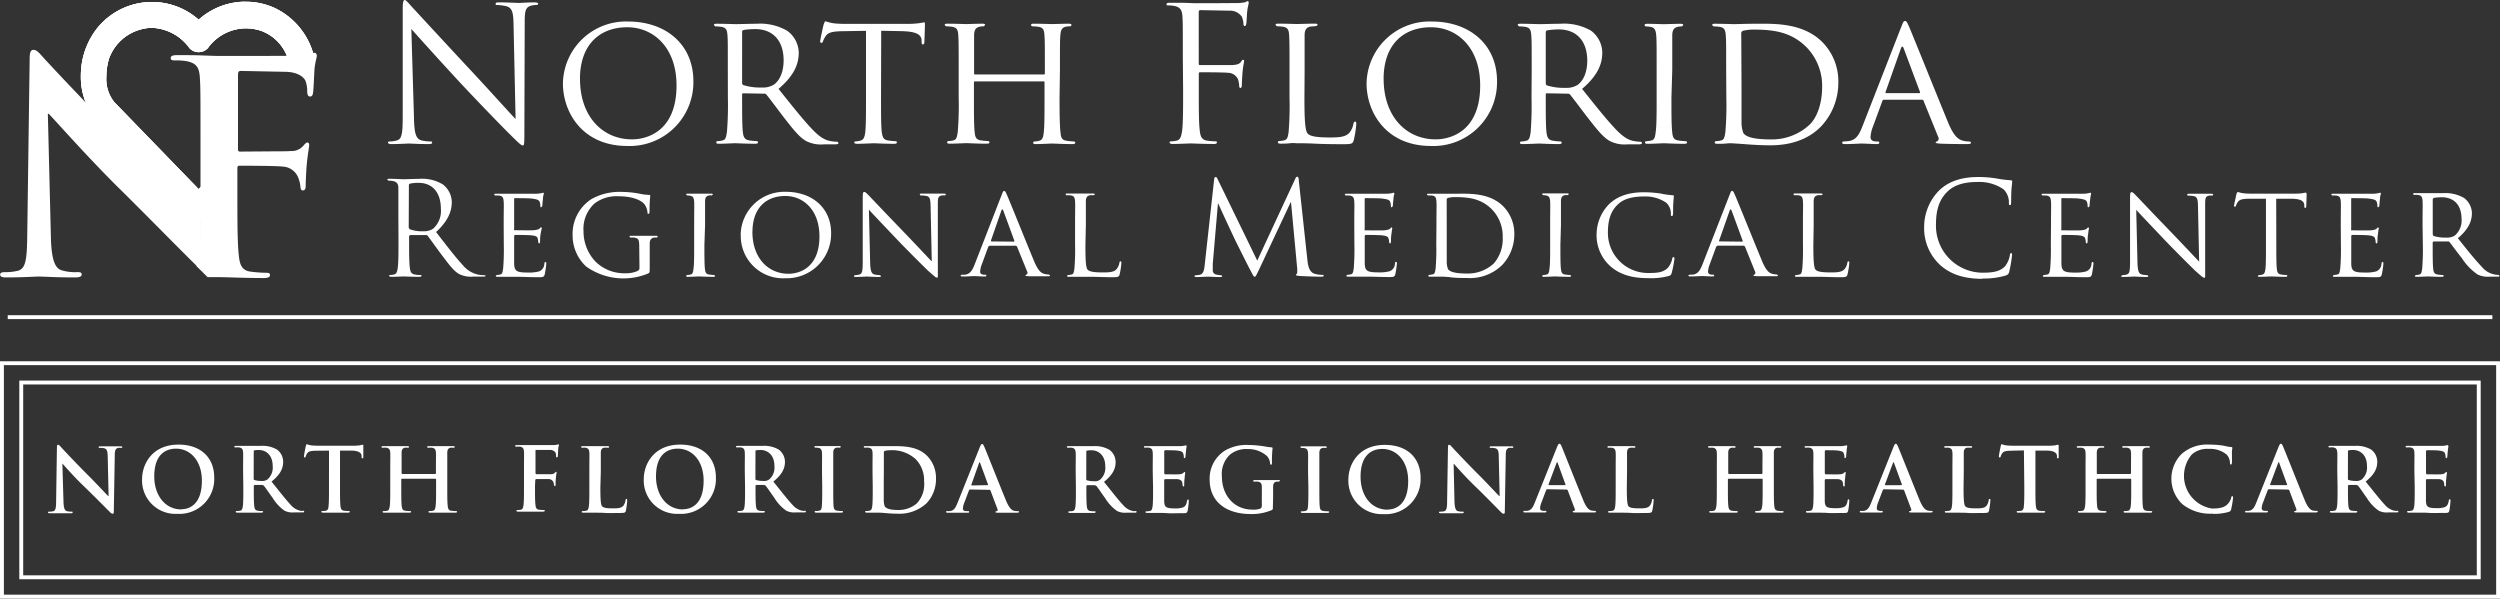 <svg xmlns="http://www.w3.org/2000/svg" xmlns:xlink="http://www.w3.org/1999/xlink" viewBox="0 0 449.39 107.59"><rect x="0" y="0" width="449.39" height="107.59" fill="#333333" stroke="none"/><defs><style>.cls-1{fill:#fff;}.cls-2{clip-path:url(#clip-path);}</style><clipPath id="clip-path"><path class="cls-1" d="M35.71,3.54a12.66,12.66,0,0,0-18.3,1.6,13.81,13.81,0,0,0-2.88,8.49,12.41,12.41,0,0,0,3.34,8.68L34.08,39a2.27,2.27,0,0,0,1.59.69h.08A2.26,2.26,0,0,0,37.33,39l4.23-4.37V28l-5.86,6-13-13.41-2.19-2.26a6.63,6.63,0,0,1-1.4-4.53,11.24,11.24,0,0,1,.48-3.26A8.37,8.37,0,0,1,25.7,5.19,6.9,6.9,0,0,1,27.35,5a8.73,8.73,0,0,1,6.73,3.67,2.24,2.24,0,0,0,3.26,0,8.51,8.51,0,0,1,6.8-3.58A8.84,8.84,0,0,1,47,5.56a7.89,7.89,0,0,1,4.69,4.79h4.8a13,13,0,0,0-7.31-9A12.59,12.59,0,0,0,35.71,3.54"/></clipPath></defs><title>NFD_NorthFloridaRMC_koAsset 3</title><g id="Layer_2" data-name="Layer 2"><g id="Edit_Me" data-name="Edit Me"><path class="cls-1" d="M44.13.32h0a12.64,12.64,0,0,0-8.42,3.22,12.65,12.65,0,0,0-18.29,1.6,13.77,13.77,0,0,0-2.88,8.49,12.41,12.41,0,0,0,3.34,8.68L34.08,39a2.25,2.25,0,0,0,1.59.69h.08A2.25,2.25,0,0,0,37.33,39l4.23-4.37V28L35.71,34l-13-13.41-2.19-2.26a6.63,6.63,0,0,1-1.4-4.53,11.11,11.11,0,0,1,.48-3.26A8.37,8.37,0,0,1,25.7,5.19,6.86,6.86,0,0,1,27.35,5a8.74,8.74,0,0,1,6.73,3.67,2.24,2.24,0,0,0,3.26,0,8.52,8.52,0,0,1,6.8-3.58A8.83,8.83,0,0,1,47,5.56a7.91,7.91,0,0,1,4.69,4.79h4.8a13.06,13.06,0,0,0-7.31-9,12.53,12.53,0,0,0-5-1"/><path class="cls-1" d="M35.71,3.54a12.66,12.66,0,0,0-18.3,1.6,13.81,13.81,0,0,0-2.88,8.49,12.41,12.41,0,0,0,3.34,8.68L34.08,39a2.27,2.27,0,0,0,1.59.69h.08A2.26,2.26,0,0,0,37.33,39l4.23-4.37V28l-5.86,6-13-13.41-2.19-2.26a6.63,6.63,0,0,1-1.4-4.53,11.24,11.24,0,0,1,.48-3.26A8.37,8.37,0,0,1,25.7,5.19,6.9,6.9,0,0,1,27.35,5a8.73,8.73,0,0,1,6.73,3.67,2.24,2.24,0,0,0,3.26,0,8.51,8.51,0,0,1,6.8-3.58A8.84,8.84,0,0,1,47,5.56a7.89,7.89,0,0,1,4.69,4.79h4.8a13,13,0,0,0-7.31-9A12.59,12.59,0,0,0,35.71,3.54"/><g class="cls-2"><rect class="cls-1" x="14.54" y="0.32" width="41.93" height="39.42"/></g><path class="cls-1" d="M.7,65.64h448v41.25H.7ZM0,107.59H449.39V64.94H0Z"/><path class="cls-1" d="M4.17,103.42H445.22V69.11H4.17Zm441.75.7H3.47V68.41H445.92Z"/><path class="cls-1" d="M71.63,43c0,2.24,0,4.08-.12,5.06-.09.68-.21,1.19-.67,1.28a3.86,3.86,0,0,1-.7.09c-.14,0-.19.07-.19.14s.12.19.37.19c.7,0,2.17-.07,2.2-.07s1.58.07,2.87.07c.26,0,.37-.07.37-.19s0-.14-.19-.14-.72,0-1-.09c-.7-.09-.84-.61-.91-1.28-.12-1-.12-2.83-.12-5.06v-.56l.16-.19,2.87,0a.38.38,0,0,1,.31.14c.47.61,1.56,2.17,2.54,3.46,1.33,1.75,2.15,2.89,3.15,3.43a4.74,4.74,0,0,0,2.5.44h1.66c.42,0,.56,0,.56-.19L87,49.46a5.56,5.56,0,0,1-.91-.07,4.83,4.83,0,0,1-2.85-1.68c-1.35-1.45-2.94-3.53-4.85-6,2.1-1.94,2.82-3.66,2.82-5.39a4.07,4.07,0,0,0-1.61-3.17,7.18,7.18,0,0,0-4.27-1c-.72,0-2.5.07-2.75.07S71,32.14,70,32.14c-.26,0-.37,0-.37.19l.19.14a4.39,4.39,0,0,1,.79.07c.77.16,1,.54,1,1.33s0,1.4,0,5Zm1.87-9.71a.28.28,0,0,1,.19-.28,7.07,7.07,0,0,1,1.56-.14c2.5,0,4,1.75,4,4.67a4.26,4.26,0,0,1-1.42,3.59,3,3,0,0,1-1.75.44,6.42,6.42,0,0,1-2.45-.37l-.16-.28ZM90.56,44a40.62,40.62,0,0,1-.12,4.3c-.09.59-.14,1-.54,1.05a6.17,6.17,0,0,1-.63.09l-.16.16c0,.12.12.16.32.16s.79,0,1.19,0,.84,0,.89,0c.3,0,.84,0,1.7,0s2,.07,3.57.07c.79,0,1,0,1.14-.52a16.17,16.17,0,0,0,.28-1.91c0-.14,0-.3-.14-.3s-.16.07-.21.3a1.5,1.5,0,0,1-.93,1.38,6.83,6.83,0,0,1-2.05.21c-2,0-2.4-.26-2.45-1.59,0-.4,0-2.71,0-3.38V42.37l.14-.14c.35,0,2.54,0,3.1.09.79.09,1,.32,1,.61a1.74,1.74,0,0,1,.09.65l.14.19c.14,0,.19-.21.19-.37s0-.89.09-1.28A10.92,10.92,0,0,1,97.4,41l-.12-.16c-.07,0-.16.12-.31.26s-.51.23-1,.28-3.17,0-3.43,0-.12-.07-.12-.21V35.83c0-.14,0-.21.12-.21s2.62,0,3,.07c1.12.14,1.33.28,1.47.61a2.14,2.14,0,0,1,.12.7c0,.16,0,.26.16.26l.19-.21c0-.23.09-1.12.12-1.31,0-.56.16-.79.16-.93l-.09-.19-.28.09a9.11,9.11,0,0,1-.94.12c-.47,0-4.76,0-4.9,0s-1.45,0-2.38,0c-.23,0-.33,0-.33.16l.16.16a6.33,6.33,0,0,1,.7,0c.68.09.79.42.84,1.1s0,1.19,0,4.27Zm24.39,4.13c0,.38-.16.47-.42.61a5.17,5.17,0,0,1-2.22.38,7.33,7.33,0,0,1-5.25-2.08,7.89,7.89,0,0,1-2.17-5.48,6.18,6.18,0,0,1,2-5,6.53,6.53,0,0,1,4.29-1.28c2.66,0,4.23.79,4.74,1.54a3,3,0,0,1,.47,1.31c0,.19,0,.31.14.31s.23-.09.23-.42c0-2,.12-2.52.12-2.8,0-.09,0-.19-.25-.19a8.86,8.86,0,0,1-1.66-.21,17.27,17.27,0,0,0-3.15-.32,10.33,10.33,0,0,0-5.46,1.26,7.43,7.43,0,0,0-3.43,6.51,7.59,7.59,0,0,0,2.45,5.65,11.58,11.58,0,0,0,11.13,1.24c.26-.14.28-.16.28-1.07V45.86c0-.84,0-1.42,0-2.05s.21-1,.77-1.1a2.2,2.2,0,0,1,.51,0l.16-.16c0-.14-.09-.16-.32-.16-.63,0-1.91,0-2,0s-1.49,0-2.43,0c-.23,0-.32,0-.32.16l.16.16a5.85,5.85,0,0,1,.7,0c.84.16.89.39.89,2Zm11.79-7.63c0-3.08,0-3.64,0-4.27s.16-1,.72-1.1a2.2,2.2,0,0,1,.51,0l.16-.16c0-.12-.09-.16-.33-.16-.63,0-2,0-2.05,0s-1.4,0-2.08,0c-.23,0-.33,0-.33.16l.16.16a3.75,3.75,0,0,1,.63.07c.44.09.61.4.65,1.07s0,1.19,0,4.27V44c0,1.92,0,3.48-.12,4.3-.07.59-.14,1-.54,1.05a3.12,3.12,0,0,1-.63.09l-.17.16c0,.12.12.16.33.16.63,0,1.92-.07,2-.07s1.42.07,2.57.07c.23,0,.33-.07.33-.16l-.16-.16a9.07,9.07,0,0,1-.93-.09c-.61-.09-.68-.47-.75-1.05-.09-.82-.09-2.38-.09-4.3Zm6.42,1.73a7.61,7.61,0,0,0,8,7.79,8,8,0,0,0,8.24-8.1c0-4.62-3.5-7.44-8.12-7.44a7.86,7.86,0,0,0-8.14,7.75m2.12-.54c0-4.32,2.47-6.46,5.9-6.46,3.24,0,6.14,2.5,6.14,7.26,0,5.74-3.71,6.72-5.56,6.72-3.71,0-6.49-2.89-6.49-7.52m20.94-4c.63.7,2.94,3.13,5.32,5.63,2.17,2.26,5.13,5.18,5.34,5.37,1.14,1,1.35,1.21,1.57,1.21s.16-.12.16-1.42l0-11.62c0-1.19,0-1.59.72-1.73a2.26,2.26,0,0,1,.49,0,.23.23,0,0,0,.23-.19c0-.12-.16-.14-.37-.14-.84,0-1.52,0-1.75,0s-1.21,0-2.15,0c-.23,0-.4,0-.4.14a.16.16,0,0,0,.16.19,6.61,6.61,0,0,1,1,.09c.63.12.74.56.77,1.84l.21,9.94c-.63-.65-2.82-3-4.85-5.11-3.17-3.27-6.16-6.44-6.49-6.77s-.56-.61-.79-.61-.28.21-.28,1V46.87c0,1.8-.07,2.33-.58,2.47a3.18,3.18,0,0,1-.84.12l-.16.16c0,.14.12.16.32.16.93,0,1.8-.07,2-.07s1,.07,2.17.07c.23,0,.37,0,.37-.16l-.16-.16a4.81,4.81,0,0,1-1-.12c-.56-.14-.75-.63-.79-2.26Zm19,9.87c-.4,1-.79,1.7-1.73,1.82a5,5,0,0,1-.61,0l-.19.16c0,.12.14.16.4.16.84,0,1.87-.07,2.08-.07s1.35.07,1.84.07c.19,0,.31,0,.31-.16s0-.16-.21-.16h-.19c-.35,0-.7-.14-.7-.54a4.13,4.13,0,0,1,.3-1.33l1.17-3.18.21-.16h4.74l.19.12,1.85,4.55a.37.37,0,0,1-.19.54l-.14.14c0,.12.33.12.72.14,1.42,0,2.94,0,3.25,0s.47,0,.47-.16l-.26-.16a2.82,2.82,0,0,1-.82-.12c-.44-.14-1-.4-1.75-2.17-1.26-3-4.55-11.2-4.92-12-.21-.44-.28-.72-.49-.72s-.23.12-.49.77Zm3-4.16-.07-.14L180,37.86c.12-.3.23-.3.35,0l2,5.44-.07.14Zm17-2.92c0-3.08,0-3.64,0-4.27s.16-1,.77-1.12l.68,0,.16-.14c0-.12-.12-.16-.33-.16-.63,0-2.17,0-2.26,0s-1.4,0-2.33,0c-.23,0-.33,0-.33.16l.16.16a6.37,6.37,0,0,1,.7,0c.68.09.79.42.84,1.1s0,1.19,0,4.27V44a40.2,40.2,0,0,1-.12,4.3c-.09.59-.14,1-.54,1.05a3.15,3.15,0,0,1-.63.09l-.16.16c0,.12.12.16.32.16s.77,0,1.19,0,.75,0,.84,0c.61,0,1.31,0,2.24,0s2.1.07,3.57.07c1.1,0,1.17-.07,1.31-.54a12.48,12.48,0,0,0,.3-2c0-.21,0-.31-.14-.31s-.19.12-.21.26a2.45,2.45,0,0,1-.49,1.12c-.49.58-1.4.61-2.47.61-1.61,0-2.4-.14-2.73-.47s-.42-1.54-.42-4.46Zm38.27-8.08c0-.44-.12-.63-.28-.63s-.26.16-.35.37L226,46.85l-7.14-14.68c-.12-.26-.21-.35-.35-.35s-.23.16-.26.42l-1.68,15.22c-.09.89-.17,1.8-.94,1.94a3,3,0,0,1-.7.07l-.23.12c0,.16.16.21.4.21.63,0,1.75-.07,2-.07s1.31.07,2.17.07c.28,0,.42,0,.42-.21l-.19-.12a4.22,4.22,0,0,1-.89-.12.75.75,0,0,1-.61-.72c0-.39,0-.82,0-1.19l.93-10.83H219c.26.63,2.87,6.23,3.08,6.65.12.23,2.12,4.27,2.73,5.41.44.84.56,1.08.72,1.08s.28-.21.77-1.24L232,36.37h.07l1.12,12c0,.42,0,.82-.09.84l-.16.16c0,.12.12.19.65.23.87.07,3.38.14,3.9.14.28,0,.49-.07.49-.21l-.19-.12a5.12,5.12,0,0,1-1.52-.21c-1-.33-1.17-1.64-1.26-2.48Zm10,11.57a40.62,40.62,0,0,1-.12,4.3c-.09.59-.14,1-.54,1.05a6.32,6.32,0,0,1-.63.09l-.16.16c0,.12.12.16.32.16s.79,0,1.19,0,.84,0,.89,0c.3,0,.84,0,1.7,0s2,.07,3.57.07c.79,0,1,0,1.14-.52a16.44,16.44,0,0,0,.28-1.91c0-.14,0-.3-.14-.3s-.16.07-.21.3a1.5,1.5,0,0,1-.93,1.38,6.83,6.83,0,0,1-2.05.21c-2,0-2.41-.26-2.45-1.59,0-.4,0-2.71,0-3.38V42.37l.14-.14c.35,0,2.54,0,3.1.09.79.09,1,.32,1.05.61a1.79,1.79,0,0,1,.09.65l.14.19c.14,0,.19-.21.19-.37s0-.89.09-1.28a10.35,10.35,0,0,1,.16-1.1l-.12-.16c-.07,0-.16.12-.3.26s-.51.23-1,.28-3.18,0-3.43,0-.12-.07-.12-.21V35.83c0-.14,0-.21.12-.21s2.61,0,3,.07c1.12.14,1.33.28,1.47.61a2.2,2.2,0,0,1,.12.7c0,.16,0,.26.16.26l.19-.21c0-.23.09-1.12.12-1.31,0-.56.16-.79.16-.93l-.09-.19-.28.09a9.28,9.28,0,0,1-.93.12c-.47,0-4.76,0-4.9,0s-1.45,0-2.38,0c-.24,0-.33,0-.33.16l.16.16a6.21,6.21,0,0,1,.7,0c.68.09.79.42.84,1.1s0,1.19,0,4.27Zm14.72,0a40.62,40.62,0,0,1-.12,4.3c-.09.59-.14,1-.54,1.05a3.09,3.09,0,0,1-.63.09l-.16.16c0,.12.12.16.32.16s.81,0,1.24,0,.79,0,.84,0,.79,0,1.68.12,2,.12,2.87.12A8.25,8.25,0,0,0,270,47.66a8,8,0,0,0,2.21-5.58,7,7,0,0,0-2-5c-2.43-2.45-6.18-2.26-8.24-2.26-1.21,0-2.52,0-2.75,0s-1.45,0-2.38,0c-.23,0-.33,0-.33.16l.16.16a6.24,6.24,0,0,1,.7,0c.68.09.79.42.84,1.1s0,1.19,0,4.27Zm1.87-8a.35.35,0,0,1,.25-.4,5.62,5.62,0,0,1,1.24-.14c2.45,0,4.72.26,6.65,2.22a6.89,6.89,0,0,1,1.93,5,6.69,6.69,0,0,1-1.61,4.72,6.88,6.88,0,0,1-4.81,1.8c-2.43,0-3.15-.42-3.41-.79a3.75,3.75,0,0,1-.23-1.42c0-.37,0-2.21,0-4.32Zm20.54,4.48c0-3.08,0-3.64,0-4.27s.16-1,.73-1.1a2.19,2.19,0,0,1,.51,0l.16-.16c0-.12-.09-.16-.33-.16-.63,0-2,0-2.05,0s-1.4,0-2.08,0c-.23,0-.32,0-.32.16l.16.16a3.72,3.72,0,0,1,.63.07c.44.09.61.4.65,1.07s0,1.19,0,4.27V44c0,1.92,0,3.48-.12,4.3-.07.59-.14,1-.53,1.05a3.18,3.18,0,0,1-.63.09l-.16.16c0,.12.12.16.32.16.63,0,1.92-.07,2-.07s1.42.07,2.57.07c.23,0,.33-.07.33-.16l-.16-.16a9.11,9.11,0,0,1-.94-.09c-.61-.09-.68-.47-.75-1.05-.09-.82-.09-2.38-.09-4.3ZM296.3,50A12.2,12.2,0,0,0,300,49.6c.35-.14.4-.21.51-.58a20.62,20.62,0,0,0,.49-2.54c0-.14-.09-.28-.19-.28s-.16.07-.21.28a3.72,3.72,0,0,1-.79,1.66c-.82.82-1.84.93-3.38.93a7.21,7.21,0,0,1-7.4-7.19c0-2,.33-3.78,1.84-5.18.72-.68,2-1.38,4.62-1.38a6.69,6.69,0,0,1,4,1.1,2.59,2.59,0,0,1,.86,2c0,.28,0,.42.16.42s.21-.12.23-.42,0-1.38.05-2,.09-1,.09-1.12,0-.21-.26-.21a14.36,14.36,0,0,1-2.1-.3,20.35,20.35,0,0,0-3-.23c-3.15,0-5,.93-6.26,2.12A7.82,7.82,0,0,0,287,42a7.44,7.44,0,0,0,2.5,5.88c1.61,1.4,3.69,2.12,6.77,2.12m9.75-2.45c-.4,1-.79,1.7-1.73,1.82a5.06,5.06,0,0,1-.61,0l-.19.16c0,.12.14.16.4.16.84,0,1.87-.07,2.08-.07s1.35.07,1.85.07c.18,0,.3,0,.3-.16s0-.16-.21-.16h-.18c-.35,0-.7-.14-.7-.54a4.17,4.17,0,0,1,.31-1.33l1.17-3.18.21-.16h4.74l.19.12,1.84,4.55a.37.37,0,0,1-.18.54l-.14.14c0,.12.33.12.73.14,1.42,0,2.94,0,3.24,0s.47,0,.47-.16l-.25-.16a2.82,2.82,0,0,1-.82-.12c-.44-.14-1-.4-1.75-2.17-1.26-3-4.55-11.2-4.93-12-.21-.44-.28-.72-.49-.72s-.23.12-.49.77Zm3-4.16L309,43.3l1.92-5.44c.12-.3.23-.3.35,0l2,5.44-.07.14Zm17-2.92c0-3.08,0-3.64,0-4.27s.16-1,.77-1.12l.68,0,.16-.14c0-.12-.12-.16-.32-.16-.63,0-2.17,0-2.26,0s-1.4,0-2.33,0c-.23,0-.33,0-.33.16l.16.16a6.2,6.2,0,0,1,.7,0c.68.09.79.42.84,1.1s0,1.19,0,4.27V44a39.85,39.85,0,0,1-.12,4.3c-.09.59-.14,1-.54,1.05a3.11,3.11,0,0,1-.63.09l-.17.16c0,.12.12.16.33.16s.77,0,1.19,0,.74,0,.84,0c.61,0,1.31,0,2.24,0s2.1.07,3.57.07c1.1,0,1.17-.07,1.31-.54a12.68,12.68,0,0,0,.31-2c0-.21,0-.31-.14-.31s-.19.12-.21.26a2.4,2.4,0,0,1-.49,1.12c-.49.58-1.4.61-2.47.61-1.61,0-2.41-.14-2.73-.47s-.42-1.54-.42-4.46Zm30.34,9.59a13.49,13.49,0,0,0,4.2-.54c.42-.19.47-.23.61-.67a24.5,24.5,0,0,0,.51-3c0-.19,0-.35-.16-.35s-.19.09-.23.35a4.41,4.41,0,0,1-.86,2c-.93,1-2.31,1.17-4.06,1.17A8.43,8.43,0,0,1,348,40.5c0-2.38.39-4.46,2.1-6.09.82-.79,2.27-1.7,5.37-1.7A7.77,7.77,0,0,1,360.11,34a3.23,3.23,0,0,1,1,2.38c0,.33,0,.49.19.49s.19-.14.21-.49,0-1.63.07-2.41.12-1.12.12-1.31,0-.23-.31-.26A19.79,19.79,0,0,1,359,32.1a20,20,0,0,0-3.39-.28c-3.59,0-5.71,1.1-7.12,2.5a9.32,9.32,0,0,0-2.61,6.37,9,9,0,0,0,2.83,6.91c1.84,1.66,4.2,2.52,7.7,2.52M368.65,44a40.61,40.61,0,0,1-.12,4.3c-.09.59-.14,1-.54,1.05a6.36,6.36,0,0,1-.63.09l-.16.16c0,.12.12.16.33.16s.79,0,1.19,0,.84,0,.89,0c.3,0,.84,0,1.71,0s2,.07,3.57.07c.79,0,1,0,1.14-.52a16,16,0,0,0,.28-1.91c0-.14,0-.3-.14-.3s-.16.07-.21.3a1.5,1.5,0,0,1-.94,1.38A6.81,6.81,0,0,1,373,49c-2,0-2.4-.26-2.45-1.59,0-.4,0-2.71,0-3.38V42.37l.14-.14c.35,0,2.54,0,3.1.09.79.09,1,.32,1.05.61a1.79,1.79,0,0,1,.09.65l.14.19c.14,0,.19-.21.19-.37s0-.89.09-1.28a10.76,10.76,0,0,1,.16-1.1l-.12-.16c-.07,0-.16.12-.3.26s-.52.23-1,.28-3.17,0-3.43,0-.12-.07-.12-.21V35.83c0-.14,0-.21.12-.21s2.61,0,3,.07c1.12.14,1.33.28,1.48.61a2.2,2.2,0,0,1,.12.7c0,.16,0,.26.16.26l.19-.21c0-.23.09-1.12.12-1.31a9.34,9.34,0,0,1,.16-.93l-.09-.19-.28.09a9.21,9.21,0,0,1-.93.12c-.47,0-4.76,0-4.9,0s-1.45,0-2.38,0c-.23,0-.33,0-.33.16l.16.16a6.34,6.34,0,0,1,.7,0c.68.09.79.42.84,1.1s0,1.19,0,4.27ZM384,37.72c.63.7,2.94,3.13,5.32,5.63,2.17,2.26,5.13,5.18,5.34,5.37,1.14,1,1.36,1.21,1.57,1.21s.16-.12.16-1.42l0-11.62c0-1.19,0-1.59.72-1.73a2.23,2.23,0,0,1,.49,0,.23.23,0,0,0,.23-.19c0-.12-.16-.14-.37-.14-.84,0-1.52,0-1.75,0s-1.21,0-2.14,0c-.23,0-.4,0-.4.14s0,.19.16.19a6.53,6.53,0,0,1,1,.09c.63.12.75.56.77,1.84l.21,9.94c-.63-.65-2.83-3-4.86-5.11-3.17-3.27-6.16-6.44-6.49-6.77s-.56-.61-.79-.61-.28.21-.28,1V46.87c0,1.8-.07,2.33-.59,2.47a3.15,3.15,0,0,1-.84.12l-.16.16c0,.14.12.16.33.16.93,0,1.8-.07,2-.07s1,.07,2.17.07c.23,0,.37,0,.37-.16l-.16-.16a4.76,4.76,0,0,1-1-.12c-.56-.14-.75-.63-.79-2.26Zm25.16-2,2.57,0c2,0,2.4.49,2.48,1.1l0,.21c0,.28.07.35.16.35s.19-.09.19-.26.07-1.65.07-2.26l-.09-.23c-.09,0-.28,0-.58.09a10.07,10.07,0,0,1-1.47.09h-7.75c-.23,0-1,0-1.61-.09a6.72,6.72,0,0,1-.91-.23l-.21.37c0,.16-.44,1.94-.44,2.15l.14.16c.09,0,.16,0,.21-.19a3.17,3.17,0,0,1,.32-.63c.3-.47.79-.61,2.08-.63l3,0V44c0,1.92,0,3.48-.09,4.3-.07.59-.19,1-.61,1.07a2.63,2.63,0,0,1-.61.09l-.16.14c0,.12.09.16.32.16.61,0,2-.07,2.12-.07s1.42.07,2.54.07c.23,0,.33-.07.33-.16a.14.14,0,0,0-.16-.16,8.51,8.51,0,0,1-.94-.09c-.63-.09-.72-.47-.79-1.05-.09-.82-.09-2.38-.09-4.3ZM420.79,44a40.62,40.62,0,0,1-.12,4.3c-.09.59-.14,1-.54,1.05a6.32,6.32,0,0,1-.63.09l-.17.16c0,.12.12.16.33.16s.79,0,1.19,0,.84,0,.89,0c.3,0,.84,0,1.7,0s2,.07,3.57.07c.79,0,1,0,1.14-.52a16.48,16.48,0,0,0,.28-1.91c0-.14,0-.3-.14-.3s-.16.07-.21.3a1.5,1.5,0,0,1-.93,1.38,6.82,6.82,0,0,1-2.05.21c-2,0-2.41-.26-2.45-1.59,0-.4,0-2.71,0-3.38V42.37l.14-.14c.35,0,2.54,0,3.1.09.79.09,1,.32,1.05.61a1.79,1.79,0,0,1,.09.65l.14.19c.14,0,.19-.21.19-.37s0-.89.09-1.28a10.42,10.42,0,0,1,.16-1.1l-.12-.16c-.07,0-.17.12-.3.26s-.51.23-1,.28-3.17,0-3.43,0-.12-.07-.12-.21V35.83c0-.14,0-.21.12-.21s2.61,0,3,.07c1.12.14,1.33.28,1.47.61a2.2,2.2,0,0,1,.12.7c0,.16,0,.26.16.26l.19-.21c0-.23.09-1.12.12-1.31,0-.56.16-.79.16-.93l-.09-.19-.28.09a9.26,9.26,0,0,1-.94.12c-.47,0-4.76,0-4.9,0s-1.45,0-2.38,0c-.23,0-.32,0-.32.16l.16.16a6.21,6.21,0,0,1,.7,0c.68.09.79.42.84,1.1s0,1.19,0,4.27Zm14.73,0a40.62,40.62,0,0,1-.12,4.3c-.09.59-.14,1-.53,1.05a3.18,3.18,0,0,1-.63.09l-.16.16c0,.12.12.16.33.16.63,0,2-.07,2-.07s1.4.07,2.52.07c.23,0,.33-.07.33-.16a.15.15,0,0,0-.16-.16,8.13,8.13,0,0,1-.91-.09c-.63-.09-.75-.47-.81-1.05-.09-.82-.09-2.36-.09-4.27v-.47l.14-.16,2.61,0a.31.31,0,0,1,.28.12c.44.54,1.35,1.82,2.22,2.89a10.46,10.46,0,0,0,2.8,2.92,4.13,4.13,0,0,0,2.19.4h1.29c.37,0,.49,0,.49-.16l-.19-.16a3.88,3.88,0,0,1-3-1.45c-1.19-1.24-2.61-3-4.3-5.14,1.92-1.63,2.52-3.06,2.52-4.53a3.49,3.49,0,0,0-1.42-2.71,6.75,6.75,0,0,0-3.83-.86c-.63,0-2.36,0-2.56,0s-1.49,0-2.43,0c-.24,0-.33,0-.33.16l.16.16a6.46,6.46,0,0,1,.7,0c.68.09.79.42.84,1.1s0,1.19,0,4.27Zm1.78-8.19.16-.23a8.78,8.78,0,0,1,1.47-.12c2.2,0,3.55,1.42,3.55,3.9a3.55,3.55,0,0,1-1.24,3,2.67,2.67,0,0,1-1.54.35,6.92,6.92,0,0,1-2.26-.3l-.14-.25Z"/><path class="cls-1" d="M73.94,5.21c1.08,1.21,4.88,5.45,8.78,9.66,3.57,3.83,8.41,8.78,8.78,9.12,1.79,1.78,2.19,2.15,2.46,2.15s.3-.17.3-2.39L94.32,4c0-2,.13-2.76,1.24-3a3,3,0,0,1,.81-.1c.24,0,.37-.1.37-.23s-.24-.24-.61-.24c-1.38,0-2.49.1-2.86.1s-2-.1-3.5-.1c-.4,0-.67,0-.67.24s0,.23.27.23A8.84,8.84,0,0,1,91,1.11c1,.27,1.28,1,1.31,3.2l.37,17.09c-1.08-1.11-4.74-5.21-8.08-8.78-5.18-5.55-10.19-11-10.7-11.54C73.6.74,73,0,72.76,0s-.37.37-.37,1.68l0,19.28c0,3.06-.17,4-1,4.27a4.79,4.79,0,0,1-1.38.2c-.17,0-.27.07-.27.2s.2.27.54.27c1.52,0,2.93-.1,3.23-.1s1.65.1,3.57.1c.4,0,.6-.07.6-.27s-.1-.2-.27-.2a7.28,7.28,0,0,1-1.68-.2c-.91-.27-1.25-1.14-1.31-3.9ZM101.19,15c0,5.15,3.47,11.24,11.57,11.24A11.46,11.46,0,0,0,124.64,14.6c0-6.66-5-10.73-11.71-10.73A11.33,11.33,0,0,0,101.19,15m3.06-.78c0-6.22,3.57-9.32,8.51-9.32,4.67,0,8.85,3.6,8.85,10.46,0,8.28-5.35,9.69-8,9.69-5.35,0-9.35-4.17-9.35-10.84m26.58,3.33a59.16,59.16,0,0,1-.17,6.19c-.14.84-.2,1.38-.77,1.51a4.22,4.22,0,0,1-.91.13.23.23,0,0,0-.24.24c0,.17.17.23.47.23.91,0,2.89-.1,2.93-.1s2,.1,3.63.1c.34,0,.47-.1.47-.23a.21.21,0,0,0-.23-.24,10.66,10.66,0,0,1-1.31-.13c-.91-.14-1.08-.67-1.18-1.51-.13-1.18-.13-3.4-.13-6.16V17c0-.17.07-.23.2-.23l3.77.07a.46.46,0,0,1,.4.17c.64.77,2,2.62,3.19,4.17,1.68,2.15,2.76,3.53,4,4.2a5.94,5.94,0,0,0,3.16.57H150c.54,0,.71-.07.71-.23a.26.26,0,0,0-.27-.24,5.38,5.38,0,0,1-1-.1c-.74-.1-1.72-.37-3.3-2-1.72-1.78-3.77-4.37-6.19-7.4,2.76-2.36,3.63-4.41,3.63-6.53a5,5,0,0,0-2.05-3.9A9.7,9.7,0,0,0,136,4.27c-.91,0-3.4.07-3.7.07s-2.15-.07-3.5-.07c-.34,0-.47.07-.47.24l.23.23a8.85,8.85,0,0,1,1,.07c1,.13,1.14.6,1.21,1.58s.06,1.71.06,6.15Zm2.56-11.81a.36.36,0,0,1,.23-.33,12.56,12.56,0,0,1,2.12-.17c3.16,0,5.11,2.05,5.11,5.62,0,2.19-.77,3.7-1.78,4.38a3.86,3.86,0,0,1-2.22.5,10,10,0,0,1-3.26-.44.41.41,0,0,1-.2-.37Zm25-.2,3.7.07c2.82.07,3.46.71,3.56,1.58l0,.3c0,.4.1.51.23.51s.27-.14.27-.37.1-2.39.1-3.26c0-.17,0-.34-.13-.34s-.4.07-.84.14a15,15,0,0,1-2.12.13H152c-.34,0-1.48,0-2.32-.13a10.12,10.12,0,0,1-1.31-.34c-.1,0-.23.37-.3.54s-.64,2.79-.64,3.1a.22.22,0,0,0,.2.24c.13,0,.24,0,.3-.27a4.67,4.67,0,0,1,.47-.91c.44-.67,1.14-.87,3-.91l4.27-.07v12c0,2.76,0,5-.13,6.19-.1.84-.27,1.41-.88,1.55a3.76,3.76,0,0,1-.87.14c-.17,0-.23.1-.23.2s.13.23.47.23c.87,0,2.93-.1,3.06-.1s2.05.1,3.66.1c.34,0,.47-.1.47-.23a.21.21,0,0,0-.23-.24,11.17,11.17,0,0,1-1.35-.13c-.91-.14-1-.67-1.14-1.51-.13-1.18-.13-3.43-.13-6.19Zm32.13,7c0-4.44,0-5.25.07-6.15s.23-1.41,1-1.58a3.42,3.42,0,0,1,.74-.07.29.29,0,0,0,.27-.23c0-.17-.17-.24-.51-.24-.88,0-2.76.07-2.93.07s-2.05-.07-3.36-.07c-.34,0-.47.07-.47.24a.25.25,0,0,0,.23.23,8.88,8.88,0,0,1,1,.07c1,.13,1.11.6,1.18,1.58s.07,1.78.07,6.22v.61c0,.17-.07.17-.17.17H175.27c-.1,0-.17,0-.17-.17v-.61c0-4.44,0-5.32,0-6.22s.23-1.41,1-1.58a3.25,3.25,0,0,1,.74-.07l.24-.23c0-.17-.13-.24-.47-.24-.91,0-2.79.07-2.93.07s-2.05-.07-3.4-.07c-.34,0-.47.07-.47.24l.24.23a8.75,8.75,0,0,1,1,.07c1,.13,1.15.6,1.21,1.58s.07,1.71.07,6.15v5a58.38,58.38,0,0,1-.17,6.19c-.13.84-.2,1.38-.77,1.51a4.21,4.21,0,0,1-.91.13.23.23,0,0,0-.23.24c0,.17.17.23.47.23.91,0,2.79-.1,3-.1s2,.1,3.67.1c.34,0,.47-.1.47-.23a.23.23,0,0,0-.24-.24,11.91,11.91,0,0,1-1.34-.13c-.88-.14-1-.67-1.08-1.51-.13-1.18-.13-3.36-.13-6.12V14.8c0-.13.07-.17.17-.17h12.35c.1,0,.17,0,.17.17v2.86c0,2.76,0,4.91-.13,6.09-.1.84-.2,1.41-.81,1.55a3.9,3.9,0,0,1-.87.13.23.23,0,0,0-.23.24c0,.17.13.23.47.23.88,0,2.79-.1,2.93-.1s2.05.1,3.67.1c.34,0,.5-.1.5-.23a.24.24,0,0,0-.27-.24,11.34,11.34,0,0,1-1.31-.13c-.91-.14-1-.67-1.08-1.51-.14-1.18-.17-3.43-.17-6.19Zm22.14,3.6c0,3.23,0,5.89-.17,7.3-.14,1-.31,1.72-1,1.85a5.14,5.14,0,0,1-1,.13c-.2,0-.27.1-.27.2s.17.27.54.27c1,0,3.13-.1,3.3-.1s2.29.1,4.14.1c.37,0,.54-.1.54-.27s-.07-.2-.27-.2a14.5,14.5,0,0,1-1.51-.13c-1-.14-1.21-.87-1.31-1.85-.17-1.41-.17-4.07-.17-7.3V13.29c0-.24.07-.3.24-.3.57,0,4.24,0,5.08.1a2,2,0,0,1,1.75,1.21,5.66,5.66,0,0,1,.2,1.21c0,.17.07.3.24.3s.23-.33.23-.64.07-1.58.13-2.26c.1-1.11.27-1.68.27-1.89s0-.27-.17-.27-.24.17-.37.34c-.3.44-.74.54-1.55.61-.47,0-.94,0-1.51,0l-4.31,0c-.2,0-.24-.1-.24-.3V2.19c0-.27.1-.37.31-.37l5.18.1A2.56,2.56,0,0,1,223.22,3a3.63,3.63,0,0,1,.3,1.28c0,.24.07.4.23.4s.23-.2.27-.37c.07-.4.13-1.89.17-2.22.1-.94.27-1.34.27-1.58s-.07-.3-.2-.3-.27.14-.47.2a7.32,7.32,0,0,1-1.48.14c-.77,0-7.6.07-8.27,0L212.65.5c-.74,0-1.65,0-2.42,0-.37,0-.54.07-.54.27s.14.2.27.2a6.26,6.26,0,0,1,1.14.1c1.11.24,1.38.78,1.45,1.92s.07,2,.07,7.27Zm21.84-3.6c0-4.44,0-5.25,0-6.15s.23-1.45,1.11-1.62c.34,0,.77-.07,1-.07l.23-.2c0-.17-.17-.24-.47-.24-.91,0-3.13.07-3.26.07s-2-.07-3.37-.07c-.34,0-.47.07-.47.24l.24.23a8.72,8.72,0,0,1,1,.07c1,.13,1.15.6,1.21,1.58s.07,1.71.07,6.15v5a59.61,59.61,0,0,1-.16,6.19c-.14.84-.2,1.38-.78,1.51a4.19,4.19,0,0,1-.91.13.23.23,0,0,0-.24.24c0,.17.17.23.47.23.47,0,1.11,0,1.71-.07s1.08,0,1.21,0c.87,0,1.88,0,3.23.07s3,.1,5.15.1c1.58,0,1.68-.1,1.88-.77a18.14,18.14,0,0,0,.44-2.86c0-.31-.07-.44-.2-.44s-.27.17-.31.37a3.52,3.52,0,0,1-.7,1.61c-.71.84-2,.88-3.57.88-2.32,0-3.46-.2-3.93-.67s-.61-2.22-.61-6.43ZM245.65,15c0,5.15,3.47,11.24,11.58,11.24A11.45,11.45,0,0,0,269.1,14.6c0-6.66-5-10.73-11.71-10.73A11.33,11.33,0,0,0,245.65,15m3.06-.78c0-6.22,3.57-9.32,8.51-9.32,4.68,0,8.85,3.6,8.85,10.46,0,8.28-5.35,9.69-8,9.69-5.35,0-9.35-4.17-9.35-10.84M275.3,17.6a59.6,59.6,0,0,1-.16,6.19c-.14.84-.2,1.38-.78,1.51a4.18,4.18,0,0,1-.91.13.23.23,0,0,0-.23.24c0,.17.17.23.47.23.91,0,2.89-.1,2.93-.1s2,.1,3.63.1c.34,0,.47-.1.47-.23a.21.21,0,0,0-.24-.24,10.85,10.85,0,0,1-1.31-.13c-.9-.14-1.07-.67-1.18-1.51-.13-1.18-.13-3.4-.13-6.16V17c0-.17.06-.23.2-.23l3.77.07a.45.45,0,0,1,.4.17c.64.77,2,2.62,3.2,4.17,1.68,2.15,2.76,3.53,4,4.2a6,6,0,0,0,3.16.57h1.85c.54,0,.71-.07.71-.23a.26.26,0,0,0-.27-.24,5.42,5.42,0,0,1-1-.1c-.74-.1-1.72-.37-3.3-2-1.72-1.78-3.77-4.37-6.19-7.4,2.76-2.36,3.63-4.41,3.63-6.53A5,5,0,0,0,286,5.52a9.7,9.7,0,0,0-5.52-1.25c-.91,0-3.4.07-3.7.07s-2.15-.07-3.5-.07c-.34,0-.47.07-.47.24l.24.23a8.81,8.81,0,0,1,1,.07c1,.13,1.14.6,1.21,1.58s.07,1.71.07,6.15Zm2.56-11.81a.36.36,0,0,1,.23-.33,12.5,12.5,0,0,1,2.12-.17c3.16,0,5.11,2.05,5.11,5.62,0,2.19-.78,3.7-1.78,4.38a3.85,3.85,0,0,1-2.22.5,10,10,0,0,1-3.26-.44.41.41,0,0,1-.2-.37Zm22.74,6.76c0-4.44,0-5.25,0-6.15s.24-1.41,1-1.58a3.28,3.28,0,0,1,.74-.07l.23-.23c0-.17-.13-.24-.47-.24-.91,0-2.83.07-3,.07s-2-.07-3-.07c-.33,0-.47.07-.47.24a.25.25,0,0,0,.24.23,5,5,0,0,1,.91.1c.64.13.87.57.94,1.55s.07,1.71.07,6.15v5c0,2.76,0,5-.17,6.19-.1.84-.2,1.38-.77,1.51a4.25,4.25,0,0,1-.91.13.23.23,0,0,0-.24.24c0,.17.17.23.47.23.9,0,2.76-.1,2.92-.1s2.05.1,3.7.1c.33,0,.47-.1.47-.23a.23.23,0,0,0-.24-.24,11.89,11.89,0,0,1-1.35-.13c-.87-.14-1-.67-1.08-1.51-.14-1.18-.14-3.43-.14-6.19Zm9.72,5a58.81,58.81,0,0,1-.17,6.19c-.14.84-.2,1.38-.78,1.51a4.19,4.19,0,0,1-.91.13.23.23,0,0,0-.23.24c0,.17.17.23.47.23.47,0,1.17,0,1.78-.07s1.14,0,1.21,0,1.14.07,2.43.17,2.86.17,4.14.17c5,0,7.7-2,9-3.3a11.46,11.46,0,0,0,3.19-8,10,10,0,0,0-2.89-7.27C324,4,318.63,4.27,315.67,4.27c-1.75,0-3.63.07-4,.07-.17,0-2.09-.07-3.43-.07-.34,0-.47.07-.47.24l.24.23a8.88,8.88,0,0,1,1,.07c1,.13,1.14.6,1.21,1.58s.07,1.71.07,6.15ZM313,6.09a.5.5,0,0,1,.37-.57,7.87,7.87,0,0,1,1.79-.2c3.53,0,6.8.37,9.59,3.19a9.93,9.93,0,0,1,2.79,7.17c0,2.62-.77,5.35-2.32,6.79a9.91,9.91,0,0,1-6.93,2.59c-3.5,0-4.54-.6-4.91-1.14a5.46,5.46,0,0,1-.33-2c0-.54,0-3.2,0-6.22Zm21.77,16.65c-.57,1.45-1.14,2.46-2.49,2.62a8.13,8.13,0,0,1-.87.07.26.26,0,0,0-.27.24c0,.17.2.23.57.23,1.21,0,2.69-.1,3-.1s2,.1,2.66.1c.27,0,.44-.07.44-.23s-.07-.24-.3-.24h-.27c-.5,0-1-.2-1-.77a5.9,5.9,0,0,1,.44-1.92l1.68-4.57a.31.31,0,0,1,.3-.24h6.83c.17,0,.2,0,.27.17l2.66,6.56a.54.54,0,0,1-.27.77c-.13.07-.2.07-.2.2s.47.17,1,.2c2.05.07,4.24.07,4.68.07s.67-.07.67-.23-.2-.24-.37-.24a4.09,4.09,0,0,1-1.18-.17c-.63-.2-1.44-.57-2.52-3.13C348.44,17.8,343.7,6,343.16,4.78c-.31-.64-.41-1-.71-1s-.33.17-.71,1.11Zm4.27-6q-.15,0-.1-.2l2.76-7.84q.25-.65.5,0l2.93,7.84c0,.14,0,.2-.1.2Z"/><rect class="cls-1" x="1.39" y="56.66" width="446.63" height="0.7"/><path class="cls-1" d="M24.42,27.6c-7.73-7.67-15.77-16.3-16.4-17-.9-1-1.38-1.64-2-1.64s-.69.74-.69,1.8L4.9,42.1c-.05,4.6-.27,6.14-1.64,6.56a9.45,9.45,0,0,1-2.38.26c-.53,0-.85.11-.85.42,0,.48.48.53,1.16.53,2.75,0,5.24-.16,5.71-.16,1,0,3.12.16,6.56.16.74,0,1.22-.11,1.22-.53s-.32-.42-.9-.42A8.33,8.33,0,0,1,11,48.56c-1.06-.37-1.75-1.74-1.85-5.87L8.6,20.46h.16c1,1,6.82,7.62,12.59,13.33,5.08,5,11.23,11.32,14.77,14.75V39.67h-.07c-.9-.85-8-8.47-11.64-12.07"/><path class="cls-1" d="M56.92,9.95a.43.43,0,0,0-.37-.47c-.27,0-.53.21-.85.32a10.31,10.31,0,0,1-2.17.21c-1.22.05-12,.05-14,.05-.74,0-2-.05-3.33-.1s-2.91-.05-4.29-.05c-.79,0-1.22.1-1.22.53s.37.42.9.42a10.8,10.8,0,0,1,2.06.16c1.75.37,2.17,1.21,2.28,3s.11,3.17.11,11.22v9.31c0,5.08,0,9-.27,11.27a7.58,7.58,0,0,1-.46,2l2,2c.83,0,1.57,0,2.06,0,1.38,0,4.71.16,8,.16.79,0,1.16-.16,1.16-.53s-.21-.42-.9-.42a22.65,22.65,0,0,1-2.64-.21c-1.59-.21-1.91-1.38-2.06-2.91-.26-2.22-.26-6.19-.26-11.27V30.27c0-.37.1-.48.37-.48.9,0,6.51,0,7.83.16a3.11,3.11,0,0,1,2.7,1.9A5.86,5.86,0,0,1,54,33.49c0,.37.11.74.42.74.53,0,.53-.53.53-1s.1-2.8.21-3.86c.16-1.64.42-3,.42-3.28s-.11-.47-.32-.47-.42.21-.69.53a2.77,2.77,0,0,1-2.27,1c-.74.05-1.48.05-2.38.05l-6.77.05c-.32,0-.37-.16-.37-.47V13.49c0-.58.16-.74.48-.74l8.15.16c2,.05,3.12.85,3.49,1.59a5.2,5.2,0,0,1,.32,2c.05.58.16.85.53.85s.48-.32.53-.74c.1-.63.21-3.76.26-4.29.16-1.38.42-2,.42-2.38"/><path class="cls-1" d="M11.21,83.32h0c.28.3,2,2.29,3.78,4S18.71,91,19.71,92c.18.18.36.35.54.35s.21-.14.21-.49l.17-10c0-.89.14-1.22.59-1.35a1.69,1.69,0,0,1,.48,0c.19,0,.28,0,.28-.14s-.16-.14-.36-.14c-.78,0-1.38,0-1.56,0-.33,0-1.09,0-1.92,0-.24,0-.41,0-.41.14s.06.14.25.14a2.67,2.67,0,0,1,.84.09c.38.16.52.46.54,1.43l.16,7.13h-.08c-.27-.25-2.41-2.54-3.49-3.62-2.32-2.3-4.73-4.89-4.92-5.1s-.41-.49-.59-.49-.21.22-.21.54l-.14,9.4c0,1.38-.08,1.84-.49,2a2.63,2.63,0,0,1-.71.08c-.16,0-.26,0-.26.13s.14.16.35.16c.83,0,1.57,0,1.71,0,.31,0,.94,0,2,0,.22,0,.37,0,.37-.16s-.1-.13-.27-.13a2.48,2.48,0,0,1-.83-.11c-.32-.11-.52-.52-.55-1.76Zm20.73,9.05a6.27,6.27,0,0,0,6.57-6.51c0-3.64-2.46-5.94-6.41-5.94-4.76,0-6.56,3.51-6.56,6.22a6,6,0,0,0,6.4,6.22m.67-.79c-3,0-4.88-2.62-4.88-5.92,0-4,2.08-5,3.91-5,2.6,0,4.65,2.2,4.65,5.76,0,4.59-2.57,5.13-3.68,5.13m11.13-4c0,1.46,0,2.72-.08,3.38-.06.46-.14.81-.46.88a2.79,2.79,0,0,1-.57.06c-.19,0-.25,0-.25.13s.11.16.32.16c.63,0,1.64,0,1.94,0s1.41,0,2.33,0c.21,0,.32-.05.32-.16s-.07-.13-.19-.13-.54,0-.78-.06c-.48-.07-.57-.41-.62-.88-.08-.66-.08-1.92-.08-3.4v-.22l.13-.13,1.38,0,.28.11c.21.23.94,1.32,1.58,2.19a7.69,7.69,0,0,0,2.17,2.34,3.28,3.28,0,0,0,1.7.3h1.51c.19,0,.3,0,.3-.16s-.06-.13-.19-.13a2.55,2.55,0,0,1-.45,0,3.17,3.17,0,0,1-1.78-1.08c-.94-1-2-2.4-3.44-4.17,1.6-1.3,2.09-2.38,2.09-3.56a2.76,2.76,0,0,0-1.08-2.18,5.1,5.1,0,0,0-2.92-.68c-.49,0-1.7,0-2.24,0-.33,0-1.33,0-2.18,0-.24,0-.35,0-.35.14s.1.14.27.14a3.26,3.26,0,0,1,.62,0c.52.11.65.36.68.91s0,1,0,3.36Zm1.87-6.37c0-.13,0-.19.14-.22a3.58,3.58,0,0,1,.84-.06c.94,0,2.43.65,2.43,2.91a2.79,2.79,0,0,1-.94,2.38,1.6,1.6,0,0,1-1.13.27,4.2,4.2,0,0,1-1.21-.16c-.11,0-.14-.11-.14-.29Zm13.53,6.37c0,1.46,0,2.72-.08,3.38,0,.46-.14.81-.46.88a2.76,2.76,0,0,1-.57.06c-.19,0-.26,0-.26.13s.11.16.32.16c.63,0,1.64,0,2,0s1.44,0,2.49,0c.17,0,.3-.05.3-.16s-.08-.13-.25-.13a7.23,7.23,0,0,1-.81-.06c-.48-.07-.57-.41-.62-.86-.08-.68-.08-1.94-.08-3.4V81l2,0c1.41,0,1.84.47,1.88.89v.17c0,.24,0,.32.17.32s.13-.09.14-.25c0-.41,0-1.51,0-1.84s0-.33-.13-.33-.19,0-.43.08a7.62,7.62,0,0,1-1.1.08H57.44c-.52,0-1.13,0-1.59-.08a3.72,3.72,0,0,1-.68-.19c-.09,0-.14.1-.19.3s-.33,1.57-.33,1.82,0,.25.14.25.14-.06.17-.19a2,2,0,0,1,.27-.55c.24-.35.62-.43,1.54-.46L59.14,81ZM72.29,85.2l-.1-.11v-.34c0-2.41,0-2.85,0-3.36s.16-.83.59-.91a2.82,2.82,0,0,1,.46,0c.19,0,.28,0,.28-.14s-.11-.14-.33-.14c-.62,0-1.62,0-2,0s-1.43,0-2.28,0c-.22,0-.33,0-.33.14s.09.14.27.14a3.29,3.29,0,0,1,.62,0c.52.11.65.36.68.91s0,1,0,3.36v2.8c0,1.46,0,2.72-.08,3.38-.07.46-.14.81-.46.88a2.78,2.78,0,0,1-.57.06c-.19,0-.26,0-.26.13s.11.16.32.16c.63,0,1.63,0,2,0s1.44,0,2.48,0c.19,0,.32-.05.32-.16s-.08-.13-.26-.13a7.19,7.19,0,0,1-.81-.06c-.48-.07-.57-.41-.62-.86-.08-.68-.08-1.94-.08-3.4v-1.4l.1-.1h6.07l.09.1v1.4c0,1.46,0,2.72-.08,3.38-.06.46-.14.81-.46.88a2.75,2.75,0,0,1-.57.06c-.19,0-.25,0-.25.13s.11.16.33.16c.62,0,1.62,0,2,0s1.44,0,2.48,0c.19,0,.32-.05.32-.16s-.08-.13-.25-.13a7.24,7.24,0,0,1-.81-.06c-.48-.07-.57-.41-.62-.86-.08-.68-.08-1.94-.08-3.4v-2.8c0-2.41,0-2.85,0-3.36s.16-.83.59-.91a2.86,2.86,0,0,1,.46,0c.19,0,.29,0,.29-.14s-.11-.14-.33-.14c-.62,0-1.62,0-2,0s-1.43,0-2.29,0c-.22,0-.33,0-.33.14s.09.14.27.14a3.28,3.28,0,0,1,.62,0c.52.11.65.36.68.91s0,1,0,3.36v.34l-.09.11Zm23.93,1.06.11-.14c.27,0,2,0,2.35,0a.94.94,0,0,1,.81.57,1.78,1.78,0,0,1,.09.49l.13.22c.16,0,.16-.16.16-.3s0-.84.06-1.16c0-.49.13-.88.13-1l-.09-.15-.21.16a.83.83,0,0,1-.68.29h-.71l-2,0-.11-.14v-4c0-.17,0-.22.14-.22l2.45,0a1.14,1.14,0,0,1,1,.47,1.53,1.53,0,0,1,.1.6c0,.18,0,.25.16.25s.14-.09.16-.22.06-1.13.08-1.28c0-.41.13-.6.13-.71l-.11-.14-.26.09a2.88,2.88,0,0,1-.65.06c-.37,0-3.59,0-4.19,0l-1,0-1.29,0c-.24,0-.36,0-.36.16s.11.13.27.13a3.28,3.28,0,0,1,.62,0c.52.11.65.37.68.91s0,1,0,3.37v2.79c0,1.52,0,2.72-.08,3.38-.06.46-.14.81-.46.88a2.75,2.75,0,0,1-.57.06c-.18,0-.24,0-.24.13s.11.16.33.16c.6,0,1.6,0,2,0s1.41,0,2.41,0c.24,0,.35-.05.35-.16s-.07-.13-.27-.13a7.2,7.2,0,0,1-.79-.06c-.48-.07-.57-.41-.62-.88-.08-.66-.08-1.86-.08-3.38ZM108,84.75c0-2.41,0-2.86,0-3.37s.16-.82.59-.9a4.22,4.22,0,0,1,.62,0c.19,0,.28,0,.28-.14s-.11-.14-.33-.14c-.62,0-1.78,0-2.16,0s-1.43,0-2.18,0c-.24,0-.35,0-.35.14s.09.14.27.14a2.33,2.33,0,0,1,.52,0c.53.11.65.36.68.9s0,1,0,3.37v2.8c0,1.46,0,2.72-.08,3.38-.06.46-.14.81-.46.87a2.32,2.32,0,0,1-.57.07c-.19,0-.26,0-.26.13s.11.16.32.16.73,0,1.1,0,.73,0,.91,0c.65,0,1.22,0,1.93.05s1.54,0,2.68,0c.83,0,.91-.08,1-.43a12.53,12.53,0,0,0,.23-1.82c0-.19,0-.27-.12-.27s-.16.1-.18.24a2,2,0,0,1-.41,1c-.4.43-1,.45-1.86.45-1.24,0-1.65-.11-1.92-.35s-.33-1.38-.33-3.41Zm14.12,7.62a6.27,6.27,0,0,0,6.57-6.51c0-3.64-2.46-5.94-6.41-5.94-4.76,0-6.56,3.51-6.56,6.22a6,6,0,0,0,6.4,6.22m.67-.79c-3,0-4.87-2.62-4.87-5.92,0-4,2.08-5,3.91-5,2.61,0,4.65,2.2,4.65,5.76,0,4.59-2.57,5.13-3.68,5.13m11.13-4c0,1.46,0,2.72-.08,3.38-.06.46-.14.81-.46.88a2.76,2.76,0,0,1-.57.06c-.19,0-.25,0-.25.13s.11.16.32.16c.63,0,1.63,0,1.94,0s1.41,0,2.33,0c.21,0,.32-.05.32-.16s-.06-.13-.19-.13-.54,0-.78-.06c-.48-.07-.57-.41-.62-.88-.08-.66-.08-1.92-.08-3.4v-.22l.13-.13,1.38,0,.29.11c.21.23.94,1.32,1.57,2.19a7.7,7.7,0,0,0,2.17,2.34,3.27,3.27,0,0,0,1.7.3h1.51c.19,0,.3,0,.3-.16s-.06-.13-.19-.13a2.56,2.56,0,0,1-.44,0,3.18,3.18,0,0,1-1.78-1.08c-.94-1-2-2.4-3.44-4.17,1.6-1.3,2.09-2.38,2.09-3.56A2.76,2.76,0,0,0,140,80.83a5.1,5.1,0,0,0-2.92-.68c-.49,0-1.7,0-2.24,0-.33,0-1.33,0-2.18,0-.24,0-.35,0-.35.14s.09.14.27.14a3.28,3.28,0,0,1,.62,0c.52.11.65.36.68.91s0,1,0,3.36Zm1.87-6.37c0-.13,0-.19.14-.22a3.58,3.58,0,0,1,.84-.06c.94,0,2.43.65,2.43,2.91a2.8,2.8,0,0,1-.94,2.38,1.59,1.59,0,0,1-1.13.27,4.2,4.2,0,0,1-1.21-.16c-.11,0-.14-.11-.14-.29Zm12,6.37c0,1.54,0,2.8-.08,3.46,0,.46-.14.73-.46.8a2.76,2.76,0,0,1-.57.06c-.19,0-.25,0-.25.13s.11.16.32.16c.63,0,1.63,0,2,0s1.43,0,2.48,0c.17,0,.3-.05.3-.16s-.08-.13-.25-.13a7.28,7.28,0,0,1-.81-.06c-.48-.07-.59-.35-.64-.78-.06-.68-.06-1.94-.06-3.48v-2.8c0-2.41,0-2.86,0-3.36s.16-.83.59-.91a2.74,2.74,0,0,1,.48,0c.16,0,.26,0,.26-.16s-.13-.13-.33-.13c-.6,0-1.54,0-1.94,0s-1.46,0-2.06,0c-.25,0-.38,0-.38.13s.09.16.25.16a2.43,2.43,0,0,1,.57.06c.35.08.51.35.54.89s0,.95,0,3.36Zm9.08,0c0,1.46,0,2.72-.08,3.38-.06.46-.14.81-.46.87a2.3,2.3,0,0,1-.57.07c-.19,0-.25,0-.25.13s.11.16.32.16.73,0,1.1,0,.73,0,.9,0c.4,0,1,.05,1.56.1s1.26.09,1.83.09a7.24,7.24,0,0,0,5.32-1.87A6.32,6.32,0,0,0,168.25,86a5.67,5.67,0,0,0-1.54-4c-1.73-1.81-4.38-1.81-6.37-1.81-1,0-2,0-2.44,0s-1.44,0-2.28,0c-.24,0-.35,0-.35.14s.1.14.27.14a3.27,3.27,0,0,1,.62,0c.53.11.65.36.68.9s0,1,0,3.37Zm2-3c0-1.25,0-2.64,0-3.18a.28.28,0,0,1,.19-.32,4.16,4.16,0,0,1,1-.11,6.3,6.3,0,0,1,4.51,1.59,5.4,5.4,0,0,1,1.53,4,5,5,0,0,1-1.34,4,5.1,5.1,0,0,1-3.65,1.14c-1.26,0-1.88-.33-2.08-.63a3.53,3.53,0,0,1-.18-1.21c0-.3,0-1.52,0-3.21Zm19,3.51.16.11,1.27,3.37a.26.26,0,0,1-.14.37c-.16,0-.22,0-.22.14s.19.11.48.13c1.27,0,2.43,0,3,0s.73,0,.73-.16-.08-.13-.21-.13a3.58,3.58,0,0,1-.67-.06c-.33-.1-.79-.32-1.4-1.74-1-2.41-3.56-8.88-3.94-9.76-.16-.36-.26-.51-.4-.51s-.25.17-.44.64l-4,10c-.32.79-.62,1.34-1.35,1.43l-.49,0c-.13,0-.19,0-.19.13s.1.16.3.16c.83,0,1.7,0,1.87,0,.49,0,1.18,0,1.69,0,.17,0,.27,0,.27-.16s0-.13-.24-.13h-.24c-.49,0-.63-.21-.63-.49a3.08,3.08,0,0,1,.24-1l.86-2.27.14-.13Zm-3.22-.79-.06-.11L176,83.2l.1-.15.08.15,1.43,3.92-.08.09Zm18.74.33c0,1.46,0,2.72-.08,3.38-.06.46-.14.81-.46.88a2.79,2.79,0,0,1-.57.06c-.19,0-.25,0-.25.13s.11.16.32.16c.63,0,1.64,0,1.93,0s1.41,0,2.34,0c.2,0,.32-.05.32-.16s-.07-.13-.19-.13-.54,0-.78-.06c-.48-.07-.57-.41-.62-.88-.08-.66-.08-1.92-.08-3.4v-.22l.13-.13,1.38,0,.28.11c.21.23.94,1.32,1.57,2.19a7.69,7.69,0,0,0,2.17,2.34,3.28,3.28,0,0,0,1.7.3H204c.19,0,.3,0,.3-.16s-.07-.13-.19-.13a2.55,2.55,0,0,1-.44,0,3.17,3.17,0,0,1-1.78-1.08c-.94-1-2-2.4-3.44-4.17,1.6-1.3,2.09-2.38,2.09-3.56a2.76,2.76,0,0,0-1.08-2.18,5.1,5.1,0,0,0-2.92-.68c-.49,0-1.7,0-2.24,0-.33,0-1.33,0-2.17,0-.24,0-.35,0-.35.14s.1.14.27.14a3.26,3.26,0,0,1,.62,0c.52.11.65.36.69.91s0,1,0,3.36Zm1.87-6.37c0-.13,0-.19.14-.22a3.6,3.6,0,0,1,.84-.06c.94,0,2.43.65,2.43,2.91a2.79,2.79,0,0,1-.94,2.38,1.58,1.58,0,0,1-1.13.27,4.2,4.2,0,0,1-1.21-.16c-.11,0-.14-.11-.14-.29Zm12,6.37c0,1.46,0,2.72-.08,3.38-.06.46-.14.81-.46.87a2.28,2.28,0,0,1-.57.07c-.19,0-.25,0-.25.13s.11.16.32.16.73,0,1.09,0,.73,0,.9,0c.47,0,1,0,1.65.05s1.56,0,2.75,0c.6,0,.75,0,.86-.41a12.36,12.36,0,0,0,.21-1.76c0-.16,0-.28-.13-.28s-.14.06-.18.23c-.11.65-.3,1-.71,1.17a4,4,0,0,1-1.49.19c-1.62,0-1.88-.24-1.91-1.34,0-.46,0-1.92,0-2.46V86.29l.1-.16c.38,0,2,0,2.26,0,.59.06.81.3.89.62a4.62,4.62,0,0,1,.07.57l.14.14c.14,0,.14-.18.14-.3s0-.75.06-1.06c.06-.81.12-1.06.12-1.16l-.11-.13-.25.21c-.14.16-.38.21-.76.24s-2.19,0-2.54,0l-.11-.17v-4l.11-.16c.32,0,2,0,2.25.07.8.09,1,.28,1.06.57a1.65,1.65,0,0,1,.1.57c0,.14,0,.22.14.22l.16-.18c0-.19.06-.89.08-1a10,10,0,0,1,.13-1l-.09-.14-.26.06a6.17,6.17,0,0,1-.68.09c-.3,0-3.46,0-4,0l-1,0-1.29,0c-.24,0-.35,0-.35.14s.09.14.27.14a3.26,3.26,0,0,1,.62,0c.52.11.65.37.68.91s0,1,0,3.37Zm21.58,1.8c0-.8,0-1.43,0-1.91s.17-.83.6-.9a2.33,2.33,0,0,1,.43,0l.21-.13c0-.13-.11-.16-.32-.16-.52,0-1.37,0-1.85,0s-1.48,0-2.3,0c-.22,0-.33,0-.33.16s.09.13.23.13a3.07,3.07,0,0,1,.62,0c.52.11.67.36.68.9s0,1.08,0,1.87v1.5a.57.57,0,0,1-.3.59,3.59,3.59,0,0,1-1.35.17c-3.35,0-5.53-2.56-5.53-6a4.73,4.73,0,0,1,1.46-3.89,4.59,4.59,0,0,1,3.15-1A5.07,5.07,0,0,1,227.77,82a2.23,2.23,0,0,1,.54,1.32c0,.13.05.21.16.21s.17-.08.17-.33a21.24,21.24,0,0,1,.11-2.6c0-.11,0-.17-.22-.19a9.69,9.69,0,0,1-1.25-.17,19.29,19.29,0,0,0-2.81-.25,7.69,7.69,0,0,0-4.27,1,5.94,5.94,0,0,0-2.76,5.19c0,4.38,3.44,6.22,7.34,6.22a9,9,0,0,0,3.82-.71c.19-.11.21-.14.21-.57Zm6.34-1.8c0,1.54,0,2.8-.08,3.46,0,.46-.14.73-.46.8a2.74,2.74,0,0,1-.57.06c-.19,0-.25,0-.25.13s.11.16.32.16c.63,0,1.64,0,2,0s1.42,0,2.48,0c.17,0,.3-.05.3-.16s-.08-.13-.25-.13a7.21,7.21,0,0,1-.81-.06c-.48-.07-.59-.35-.64-.78-.07-.68-.07-1.94-.07-3.48v-2.8c0-2.41,0-2.86,0-3.36s.16-.83.59-.91a2.77,2.77,0,0,1,.48,0c.16,0,.25,0,.25-.16s-.13-.13-.33-.13c-.61,0-1.54,0-1.94,0s-1.46,0-2.06,0c-.26,0-.38,0-.38.13s.09.16.25.16a2.49,2.49,0,0,1,.57.06c.35.08.51.35.54.89s0,.95,0,3.36Zm13.6,4.83a6.28,6.28,0,0,0,6.57-6.51c0-3.64-2.46-5.94-6.42-5.94-4.76,0-6.56,3.51-6.56,6.22a6,6,0,0,0,6.4,6.22m.67-.79c-3.05,0-4.88-2.62-4.88-5.92,0-4,2.08-5,3.91-5,2.6,0,4.65,2.2,4.65,5.76,0,4.59-2.57,5.13-3.68,5.13m11.85-8.26h0c.29.3,2,2.29,3.78,4S268.75,91,269.75,92c.17.18.36.35.54.35s.21-.14.21-.49l.17-10c0-.89.14-1.22.59-1.35a1.72,1.72,0,0,1,.48,0c.19,0,.29,0,.29-.14s-.16-.14-.36-.14c-.78,0-1.38,0-1.56,0-.33,0-1.09,0-1.92,0-.24,0-.41,0-.41.14s.07.14.25.14a2.65,2.65,0,0,1,.84.09c.38.16.53.46.54,1.43l.16,7.13h-.08c-.27-.25-2.41-2.54-3.49-3.62-2.32-2.3-4.73-4.89-4.92-5.1s-.41-.49-.59-.49-.21.22-.21.54l-.15,9.4c0,1.38-.08,1.84-.49,2a2.66,2.66,0,0,1-.72.08c-.16,0-.25,0-.25.13s.14.16.35.16c.83,0,1.57,0,1.72,0,.3,0,.94,0,2,0,.22,0,.37,0,.37-.16s-.09-.13-.27-.13a2.48,2.48,0,0,1-.83-.11c-.32-.11-.52-.52-.56-1.76ZM281.64,88l.16.11,1.27,3.37a.26.26,0,0,1-.14.37c-.16,0-.22,0-.22.14s.19.11.48.13c1.27,0,2.43,0,3,0s.73,0,.73-.16l-.2-.13a3.59,3.59,0,0,1-.67-.06c-.34-.1-.8-.32-1.4-1.74-1-2.41-3.56-8.88-3.93-9.76-.16-.36-.25-.51-.4-.51s-.26.17-.45.64l-4,10c-.32.79-.63,1.34-1.35,1.43l-.49,0c-.13,0-.19,0-.19.13s.1.16.3.16c.83,0,1.7,0,1.87,0,.49,0,1.17,0,1.68,0,.18,0,.27,0,.27-.16s0-.13-.24-.13h-.24c-.49,0-.64-.21-.64-.49a3.07,3.07,0,0,1,.24-1l.86-2.27.14-.13Zm-3.22-.79-.07-.11,1.46-3.91.1-.15.08.15,1.43,3.92-.08.09Zm14.05-2.46c0-2.41,0-2.86,0-3.37s.16-.82.59-.9a4.29,4.29,0,0,1,.62,0c.19,0,.29,0,.29-.14s-.11-.14-.33-.14c-.62,0-1.78,0-2.16,0s-1.43,0-2.18,0c-.24,0-.35,0-.35.14s.1.14.27.14a2.4,2.4,0,0,1,.53,0c.52.11.65.36.68.9s0,1,0,3.37v2.8c0,1.46,0,2.72-.08,3.38-.06.46-.14.81-.46.87a2.33,2.33,0,0,1-.57.07c-.19,0-.25,0-.25.13s.11.16.32.16.73,0,1.1,0,.73,0,.9,0c.65,0,1.22,0,1.94.05s1.54,0,2.68,0c.82,0,.9-.08,1-.43a12.65,12.65,0,0,0,.24-1.82c0-.19,0-.27-.13-.27s-.16.1-.17.24a2,2,0,0,1-.41,1c-.4.43-1,.45-1.86.45-1.24,0-1.65-.11-1.92-.35s-.33-1.38-.33-3.41Zm18.28.45-.09-.11v-.34c0-2.41,0-2.85,0-3.36s.16-.83.58-.91a2.91,2.91,0,0,1,.46,0c.19,0,.28,0,.28-.14s-.11-.14-.33-.14c-.62,0-1.62,0-2,0s-1.43,0-2.28,0c-.22,0-.33,0-.33.14s.09.14.27.14a3.28,3.28,0,0,1,.62,0c.52.11.65.36.68.91s0,1,0,3.36v2.8c0,1.46,0,2.72-.08,3.38-.07.46-.14.81-.46.88a2.85,2.85,0,0,1-.57.06c-.19,0-.25,0-.25.13s.11.16.32.16c.64,0,1.64,0,2,0s1.44,0,2.48,0c.19,0,.32-.05.32-.16s-.08-.13-.26-.13a7.25,7.25,0,0,1-.81-.06c-.47-.07-.57-.41-.62-.86-.08-.68-.08-1.94-.08-3.4v-1.4l.09-.1h6.07l.09.1v1.4c0,1.46,0,2.72-.08,3.38-.07.46-.14.81-.46.88a2.77,2.77,0,0,1-.57.06c-.19,0-.25,0-.25.13s.11.16.33.16c.62,0,1.62,0,2,0s1.44,0,2.48,0c.19,0,.32-.05.32-.16s-.08-.13-.25-.13a7.26,7.26,0,0,1-.81-.06c-.48-.07-.57-.41-.62-.86-.08-.68-.08-1.94-.08-3.4v-2.8c0-2.41,0-2.85,0-3.36s.16-.83.59-.91a2.94,2.94,0,0,1,.46,0c.19,0,.29,0,.29-.14s-.11-.14-.34-.14c-.62,0-1.62,0-2,0s-1.43,0-2.29,0c-.22,0-.33,0-.33.14s.09.14.27.14a3.28,3.28,0,0,1,.62,0c.52.11.65.36.68.91s0,1,0,3.36v.34l-.09.11ZM326,87.55c0,1.46,0,2.72-.08,3.38-.06.46-.14.81-.46.87a2.34,2.34,0,0,1-.57.07c-.19,0-.26,0-.26.13s.11.16.32.16.73,0,1.1,0,.73,0,.91,0c.47,0,1,0,1.65.05s1.56,0,2.75,0c.61,0,.75,0,.86-.41a12.69,12.69,0,0,0,.2-1.76c0-.16,0-.28-.13-.28s-.14.06-.17.23c-.11.65-.3,1-.71,1.17a4,4,0,0,1-1.49.19c-1.62,0-1.88-.24-1.91-1.34,0-.46,0-1.92,0-2.46V86.29l.1-.16c.38,0,2,0,2.26,0,.59.06.81.3.89.62a4.67,4.67,0,0,1,.06.57l.14.14c.14,0,.14-.18.14-.3s0-.75.06-1.06c.06-.81.13-1.06.13-1.16l-.11-.13-.25.21c-.14.16-.38.21-.76.24s-2.19,0-2.54,0l-.11-.17v-4l.11-.16c.32,0,2,0,2.26.07.79.09,1,.28,1.06.57a1.71,1.71,0,0,1,.1.57c0,.14,0,.22.14.22l.16-.18c0-.19.06-.89.08-1,.05-.73.13-.92.13-1l-.1-.14-.25.06a6.31,6.31,0,0,1-.68.09c-.3,0-3.46,0-4,0l-1,0-1.29,0c-.24,0-.35,0-.35.14s.09.14.27.14a3.19,3.19,0,0,1,.62,0c.52.11.65.37.68.91s0,1,0,3.37Zm16.11.46.16.11,1.27,3.37a.26.26,0,0,1-.14.37c-.16,0-.22,0-.22.14s.19.11.48.13c1.26,0,2.43,0,3,0s.73,0,.73-.16-.08-.13-.2-.13a3.61,3.61,0,0,1-.67-.06c-.33-.1-.79-.32-1.4-1.74-1-2.41-3.56-8.88-3.94-9.76-.16-.36-.25-.51-.4-.51s-.25.17-.44.64l-4,10c-.32.79-.62,1.34-1.35,1.43l-.49,0c-.13,0-.19,0-.19.13s.09.16.3.16c.83,0,1.7,0,1.87,0,.49,0,1.18,0,1.68,0,.17,0,.27,0,.27-.16s0-.13-.24-.13H338c-.49,0-.64-.21-.64-.49a3.17,3.17,0,0,1,.23-1l.86-2.27.14-.13Zm-3.22-.79-.07-.11,1.46-3.91.1-.15.08.15,1.43,3.92-.08.09ZM353,84.75c0-2.41,0-2.86,0-3.37s.16-.82.59-.9a4.25,4.25,0,0,1,.62,0c.19,0,.29,0,.29-.14s-.11-.14-.33-.14c-.62,0-1.78,0-2.16,0s-1.43,0-2.17,0c-.24,0-.35,0-.35.14s.09.14.27.14a2.35,2.35,0,0,1,.52,0c.52.11.65.36.68.9s0,1,0,3.37v2.8c0,1.46,0,2.72-.08,3.38-.07.46-.14.81-.46.87a2.26,2.26,0,0,1-.57.07c-.19,0-.25,0-.25.13s.11.16.32.16.73,0,1.1,0,.73,0,.9,0c.65,0,1.22,0,1.94.05s1.54,0,2.68,0c.83,0,.9-.08,1-.43a12.34,12.34,0,0,0,.24-1.82c0-.19,0-.27-.13-.27s-.16.1-.17.24a2,2,0,0,1-.41,1c-.39.43-1,.45-1.86.45-1.24,0-1.65-.11-1.92-.35s-.33-1.38-.33-3.41Zm10.88,2.8c0,1.46,0,2.72-.08,3.38,0,.46-.15.81-.46.88a2.74,2.74,0,0,1-.57.06c-.19,0-.25,0-.25.13s.11.16.32.16c.64,0,1.64,0,2,0s1.45,0,2.5,0c.17,0,.3-.05.3-.16s-.08-.13-.25-.13a7.2,7.2,0,0,1-.81-.06c-.48-.07-.57-.41-.62-.86-.08-.68-.08-1.94-.08-3.4V81l2,0c1.41,0,1.84.47,1.87.89l0,.17c0,.24,0,.32.17.32s.13-.09.14-.25c0-.41,0-1.51,0-1.84s0-.33-.13-.33-.19,0-.43.08a7.62,7.62,0,0,1-1.1.08h-6.29c-.53,0-1.13,0-1.59-.08a3.68,3.68,0,0,1-.68-.19c-.09,0-.15.1-.19.3s-.33,1.57-.33,1.82,0,.25.14.25.15-.06.18-.19a2,2,0,0,1,.27-.55c.24-.35.62-.43,1.54-.46l2.36-.06ZM377,85.2l-.09-.11v-.34c0-2.41,0-2.85,0-3.36s.16-.83.59-.91a2.86,2.86,0,0,1,.46,0c.19,0,.29,0,.29-.14s-.11-.14-.33-.14c-.62,0-1.62,0-2,0s-1.42,0-2.28,0c-.22,0-.33,0-.33.14s.09.14.27.14a3.37,3.37,0,0,1,.63,0c.52.11.65.36.68.91s0,1,0,3.36v2.8c0,1.46,0,2.72-.08,3.38-.07.46-.15.81-.46.88a2.79,2.79,0,0,1-.57.06c-.19,0-.25,0-.25.13s.11.16.32.16c.63,0,1.63,0,2,0s1.44,0,2.48,0c.19,0,.32-.05.32-.16s-.08-.13-.25-.13a7.26,7.26,0,0,1-.81-.06c-.47-.07-.57-.41-.62-.86-.08-.68-.08-1.94-.08-3.4v-1.4l.09-.1H383l.1.1v1.4c0,1.46,0,2.72-.08,3.38-.06.46-.14.81-.46.88a2.81,2.81,0,0,1-.57.06c-.19,0-.25,0-.25.13s.11.16.33.16c.62,0,1.62,0,2,0s1.44,0,2.48,0c.19,0,.32-.05.32-.16s-.08-.13-.26-.13a7.21,7.21,0,0,1-.81-.06c-.48-.07-.57-.41-.62-.86-.07-.68-.07-1.94-.07-3.4v-2.8c0-2.41,0-2.85,0-3.36s.16-.83.59-.91a2.78,2.78,0,0,1,.46,0c.19,0,.28,0,.28-.14s-.11-.14-.33-.14c-.62,0-1.62,0-2,0s-1.43,0-2.28,0c-.23,0-.34,0-.34.14s.1.14.27.14a3.3,3.3,0,0,1,.62,0c.52.11.65.36.68.91s0,1,0,3.36v.34l-.1.11Zm20.79,7.17a9.27,9.27,0,0,0,2.86-.36.56.56,0,0,0,.41-.46,15,15,0,0,0,.35-2.11c0-.13,0-.24-.14-.24s-.16.06-.21.32a2.68,2.68,0,0,1-.54,1c-.63.73-1.49.89-2.91.89A5.94,5.94,0,0,1,394,81.69a4.14,4.14,0,0,1,3-1,4.73,4.73,0,0,1,3.23,1,2.28,2.28,0,0,1,.62,1.46c0,.22,0,.35.16.35s.17-.13.19-.37,0-1.19,0-1.72.08-.75.08-.87-.06-.17-.23-.19c-.48,0-1-.19-1.59-.27a15.87,15.87,0,0,0-2.3-.16,6.93,6.93,0,0,0-5,1.68,6.29,6.29,0,0,0,.11,9,7.94,7.94,0,0,0,5.45,1.73M411.34,88l.16.11,1.27,3.37a.26.26,0,0,1-.14.37c-.16,0-.22,0-.22.14s.19.11.48.13c1.27,0,2.43,0,3,0s.73,0,.73-.16-.08-.13-.21-.13a3.61,3.61,0,0,1-.67-.06c-.33-.1-.79-.32-1.4-1.74-1-2.41-3.56-8.88-3.94-9.76-.16-.36-.25-.51-.4-.51s-.25.17-.44.64l-4,10c-.32.79-.62,1.34-1.35,1.43l-.49,0-.19.13c0,.13.1.16.3.16.83,0,1.7,0,1.88,0,.49,0,1.18,0,1.68,0,.17,0,.27,0,.27-.16s0-.13-.24-.13h-.23c-.49,0-.64-.21-.64-.49a3.13,3.13,0,0,1,.24-1l.86-2.27.15-.13Zm-3.22-.79-.06-.11,1.46-3.91.1-.15.08.15,1.43,3.92-.08.09Zm12.07.33c0,1.46,0,2.72-.08,3.38-.06.46-.14.81-.46.88a2.74,2.74,0,0,1-.57.06c-.19,0-.26,0-.26.13s.11.16.32.16c.63,0,1.63,0,1.93,0s1.42,0,2.34,0c.2,0,.32-.05.32-.16s-.06-.13-.19-.13a7.76,7.76,0,0,1-.78-.06c-.48-.07-.57-.41-.62-.88-.08-.66-.08-1.92-.08-3.4v-.22l.13-.13,1.38,0,.29.11c.21.23.94,1.32,1.57,2.19a7.73,7.73,0,0,0,2.17,2.34,3.28,3.28,0,0,0,1.7.3h1.51c.19,0,.3,0,.3-.16s-.06-.13-.19-.13a2.49,2.49,0,0,1-.45,0,3.15,3.15,0,0,1-1.78-1.08c-.94-1-2-2.4-3.45-4.17,1.6-1.3,2.09-2.38,2.09-3.56a2.75,2.75,0,0,0-1.08-2.18,5.11,5.11,0,0,0-2.92-.68c-.49,0-1.7,0-2.24,0-.33,0-1.33,0-2.18,0-.24,0-.35,0-.35.14s.09.14.27.14a3.22,3.22,0,0,1,.62,0c.52.11.65.36.69.91s0,1,0,3.36Zm1.87-6.37c0-.13,0-.19.15-.22a3.56,3.56,0,0,1,.84-.06c.94,0,2.43.65,2.43,2.91a2.8,2.8,0,0,1-.94,2.38,1.6,1.6,0,0,1-1.13.27,4.17,4.17,0,0,1-1.21-.16c-.11,0-.15-.11-.15-.29Zm12,6.37c0,1.46,0,2.72-.08,3.38-.07.46-.14.81-.46.87a2.26,2.26,0,0,1-.57.07c-.19,0-.25,0-.25.13s.11.16.32.16.73,0,1.1,0,.73,0,.9,0c.47,0,1,0,1.65.05s1.56,0,2.75,0c.6,0,.75,0,.86-.41a12.35,12.35,0,0,0,.21-1.76c0-.16,0-.28-.13-.28s-.14.06-.17.23c-.11.65-.3,1-.71,1.17a4,4,0,0,1-1.49.19c-1.62,0-1.88-.24-1.91-1.34,0-.46,0-1.92,0-2.46V86.29l.09-.16c.38,0,2,0,2.26,0,.59.06.81.3.89.62a3.82,3.82,0,0,1,.06.57l.15.14c.14,0,.14-.18.14-.3s0-.75.06-1.06c.06-.81.13-1.06.13-1.16l-.11-.13-.25.21c-.14.16-.38.21-.76.24s-2.2,0-2.54,0l-.11-.17v-4l.11-.16c.31,0,2,0,2.25.07.79.09,1,.28,1.07.57a1.75,1.75,0,0,1,.09.57c0,.14,0,.22.15.22l.16-.18c0-.19.06-.89.08-1a9.92,9.92,0,0,1,.13-1L440,80l-.25.06a6.4,6.4,0,0,1-.68.09c-.3,0-3.46,0-4,0l-1,0-1.29,0c-.24,0-.35,0-.35.14s.1.14.27.14a3.29,3.29,0,0,1,.62,0c.52.11.65.37.68.91s0,1,0,3.37Z"/></g></g></svg>